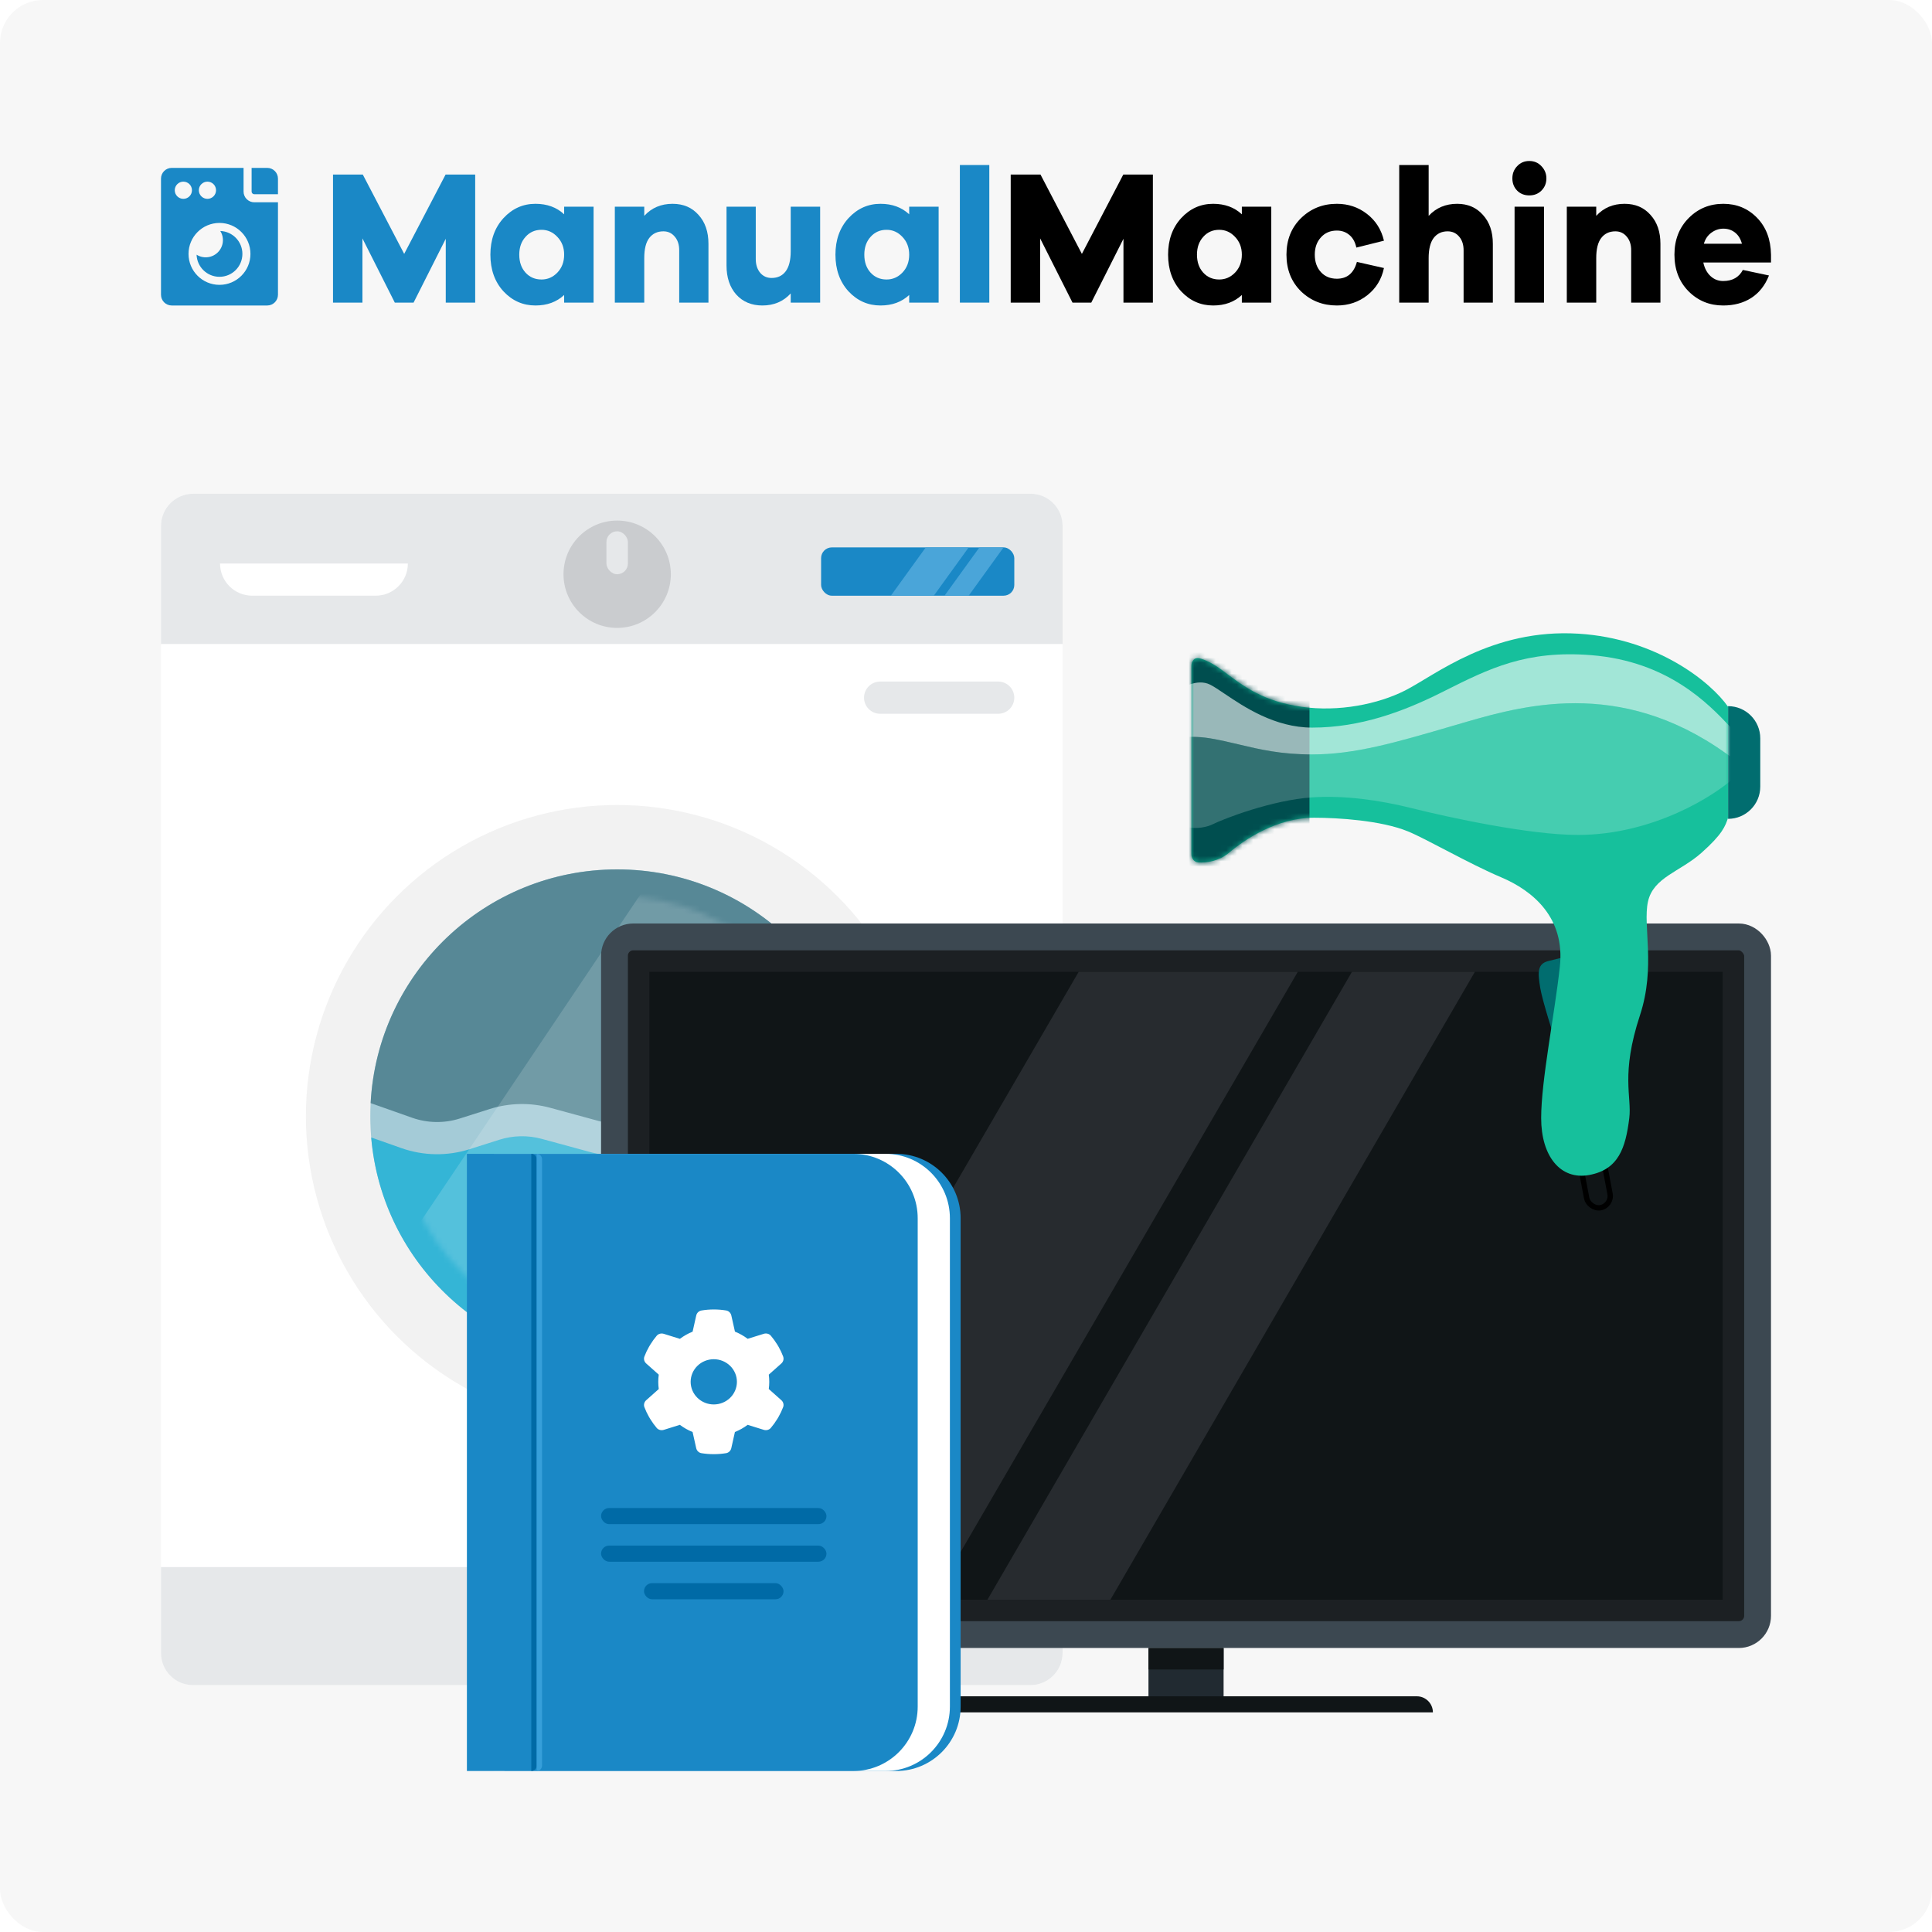 <svg width="360" height="360" viewBox="0 0 360 360" fill="none" xmlns="http://www.w3.org/2000/svg">
<rect width="360" height="360" rx="8" fill="#F7F7F7"/>
<path d="M88.544 32.529V56.389H83.06V44.494L77.063 56.389H73.567L67.535 44.423V56.389H62.051V32.529H67.603L75.315 47.308L83.026 32.529H88.544Z" fill="#1A88C6"/>
<path d="M110.604 38.511V56.389H105.121V54.964C103.727 56.27 101.945 56.923 99.774 56.923C97.444 56.923 95.456 56.045 93.811 54.288C92.188 52.507 91.377 50.228 91.377 47.45C91.377 44.696 92.188 42.429 93.811 40.648C95.456 38.867 97.444 37.977 99.774 37.977C101.945 37.977 103.727 38.63 105.121 39.936V38.511H110.604ZM100.905 52.08C102.048 52.08 103.03 51.652 103.853 50.798C104.698 49.919 105.121 48.803 105.121 47.45C105.121 46.121 104.698 45.017 103.853 44.138C103.03 43.26 102.048 42.821 100.905 42.821C99.694 42.821 98.7 43.26 97.923 44.138C97.147 44.993 96.758 46.097 96.758 47.45C96.758 48.827 97.147 49.943 97.923 50.798C98.7 51.652 99.694 52.08 100.905 52.08Z" fill="#1A88C6"/>
<path d="M125.326 37.977C127.337 37.977 128.948 38.666 130.159 40.043C131.392 41.396 132.009 43.188 132.009 45.42V56.389H126.56V46.631C126.56 45.586 126.286 44.744 125.737 44.103C125.189 43.438 124.481 43.105 123.613 43.105C122.493 43.105 121.613 43.521 120.974 44.352C120.357 45.159 120.048 46.406 120.048 48.091V56.389H114.565V38.511H120.048V40.221C121.419 38.725 123.178 37.977 125.326 37.977Z" fill="#1A88C6"/>
<path d="M152.822 38.511V56.389H147.338V54.679C145.967 56.175 144.208 56.923 142.06 56.923C140.049 56.923 138.427 56.246 137.193 54.893C135.982 53.516 135.377 51.712 135.377 49.48V38.511H140.826V48.269C140.826 49.314 141.1 50.169 141.649 50.833C142.197 51.474 142.905 51.795 143.774 51.795C144.893 51.795 145.761 51.391 146.378 50.584C147.018 49.753 147.338 48.495 147.338 46.809V38.511H152.822Z" fill="#1A88C6"/>
<path d="M174.899 38.511V56.389H169.415V54.964C168.021 56.27 166.239 56.923 164.069 56.923C161.738 56.923 159.75 56.045 158.105 54.288C156.483 52.507 155.672 50.228 155.672 47.45C155.672 44.696 156.483 42.429 158.105 40.648C159.75 38.867 161.738 37.977 164.069 37.977C166.239 37.977 168.021 38.63 169.415 39.936V38.511H174.899ZM165.2 52.08C166.342 52.08 167.325 51.652 168.147 50.798C168.992 49.919 169.415 48.803 169.415 47.45C169.415 46.121 168.992 45.017 168.147 44.138C167.325 43.26 166.342 42.821 165.2 42.821C163.989 42.821 162.995 43.26 162.218 44.138C161.441 44.993 161.053 46.097 161.053 47.45C161.053 48.827 161.441 49.943 162.218 50.798C162.995 51.652 163.989 52.08 165.2 52.08Z" fill="#1A88C6"/>
<path d="M184.343 56.389H178.859V30.748H184.343V56.389Z" fill="#1A88C6"/>
<path d="M214.824 32.529V56.389H209.34V44.494L203.342 56.389H199.846L193.815 44.423V56.389H188.331V32.529H193.883L201.594 47.308L209.306 32.529H214.824Z" fill="black"/>
<path d="M236.884 38.511V56.389H231.4V54.964C230.007 56.27 228.224 56.923 226.054 56.923C223.723 56.923 221.735 56.045 220.09 54.288C218.468 52.507 217.657 50.228 217.657 47.45C217.657 44.696 218.468 42.429 220.09 40.648C221.735 38.867 223.723 37.977 226.054 37.977C228.224 37.977 230.007 38.63 231.4 39.936V38.511H236.884ZM227.185 52.08C228.327 52.08 229.31 51.652 230.132 50.798C230.978 49.919 231.4 48.803 231.4 47.45C231.4 46.121 230.978 45.017 230.132 44.138C229.31 43.26 228.327 42.821 227.185 42.821C225.974 42.821 224.98 43.26 224.203 44.138C223.426 44.993 223.038 46.097 223.038 47.45C223.038 48.827 223.426 49.943 224.203 50.798C224.98 51.652 225.974 52.08 227.185 52.08Z" fill="black"/>
<path d="M249.104 51.937C251.023 51.937 252.268 50.893 252.84 48.803L257.878 49.943C257.444 52.032 256.415 53.718 254.793 55C253.171 56.282 251.275 56.923 249.104 56.923C246.476 56.923 244.249 56.045 242.421 54.288C240.616 52.507 239.713 50.228 239.713 47.45C239.713 44.696 240.616 42.429 242.421 40.648C244.249 38.867 246.476 37.977 249.104 37.977C251.229 37.977 253.102 38.606 254.725 39.865C256.347 41.123 257.398 42.785 257.878 44.85L252.737 46.133C252.508 45.088 252.074 44.304 251.434 43.782C250.795 43.236 250.018 42.963 249.104 42.963C247.87 42.963 246.876 43.39 246.122 44.245C245.368 45.076 244.991 46.144 244.991 47.45C244.991 48.78 245.368 49.86 246.122 50.691C246.876 51.522 247.87 51.937 249.104 51.937Z" fill="black"/>
<path d="M271.521 37.977C273.509 37.977 275.108 38.666 276.319 40.043C277.553 41.396 278.17 43.188 278.17 45.42V56.389H272.72V46.631C272.72 45.586 272.446 44.744 271.898 44.103C271.349 43.438 270.63 43.105 269.739 43.105C268.642 43.105 267.774 43.521 267.134 44.352C266.517 45.183 266.209 46.429 266.209 48.091V56.389H260.725V30.748H266.209V40.221C267.602 38.725 269.373 37.977 271.521 37.977Z" fill="black"/>
<path d="M282.699 30.962C283.293 30.32 284.047 30 284.96 30C285.874 30 286.628 30.32 287.222 30.962C287.839 31.603 288.148 32.362 288.148 33.241C288.148 34.143 287.839 34.903 287.222 35.52C286.628 36.114 285.874 36.41 284.96 36.41C284.047 36.41 283.293 36.114 282.699 35.52C282.104 34.903 281.807 34.143 281.807 33.241C281.807 32.339 282.104 31.579 282.699 30.962ZM287.702 56.389H282.219V38.511H287.702V56.389Z" fill="black"/>
<path d="M302.713 37.977C304.724 37.977 306.335 38.666 307.546 40.043C308.78 41.396 309.397 43.188 309.397 45.42V56.389H303.947V46.631C303.947 45.586 303.673 44.744 303.125 44.103C302.576 43.438 301.868 43.105 301 43.105C299.88 43.105 299.001 43.521 298.361 44.352C297.744 45.159 297.435 46.406 297.435 48.091V56.389H291.952V38.511H297.435V40.221C298.806 38.725 300.566 37.977 302.713 37.977Z" fill="black"/>
<path d="M330 47.45V48.91H317.388C317.616 49.979 318.062 50.822 318.724 51.439C319.387 52.056 320.175 52.365 321.089 52.365C322.803 52.365 324.025 51.676 324.756 50.299L329.623 51.332C328.892 53.184 327.784 54.584 326.299 55.534C324.836 56.46 323.1 56.923 321.089 56.923C318.553 56.923 316.405 56.045 314.646 54.288C312.887 52.507 312.007 50.228 312.007 47.45C312.007 44.696 312.887 42.429 314.646 40.648C316.405 38.867 318.564 37.977 321.123 37.977C323.614 37.977 325.704 38.844 327.395 40.577C329.086 42.31 329.954 44.601 330 47.45ZM321.123 42.607C320.324 42.607 319.581 42.856 318.896 43.355C318.21 43.853 317.742 44.542 317.49 45.42H324.585C324.334 44.494 323.899 43.794 323.283 43.319C322.666 42.844 321.946 42.607 321.123 42.607Z" fill="black"/>
<path fill-rule="evenodd" clip-rule="evenodd" d="M51.795 36.194V33.283C51.795 32.179 50.899 31.283 49.795 31.283H46.885V35.694C46.885 35.97 47.108 36.194 47.385 36.194H51.795ZM51.795 37.694H47.385C46.28 37.694 45.385 36.798 45.385 35.694V31.283H32C30.895 31.283 30 32.179 30 33.283V54.924C30 56.029 30.895 56.924 32 56.924H49.795C50.899 56.924 51.795 56.029 51.795 54.924V37.694ZM35.769 35.45C35.769 36.335 35.052 37.052 34.167 37.052C33.282 37.052 32.564 36.335 32.564 35.45C32.564 34.565 33.282 33.847 34.167 33.847C35.052 33.847 35.769 34.565 35.769 35.45ZM38.654 37.052C39.539 37.052 40.256 36.335 40.256 35.45C40.256 34.565 39.539 33.847 38.654 33.847C37.769 33.847 37.051 34.565 37.051 35.45C37.051 36.335 37.769 37.052 38.654 37.052ZM40.897 51.578C43.255 51.578 45.167 49.667 45.167 47.309C45.167 45.002 43.337 43.122 41.049 43.042C41.13 43.172 41.202 43.307 41.265 43.448C41.453 43.873 41.546 44.335 41.538 44.8C41.53 45.265 41.421 45.723 41.218 46.142C41.015 46.56 40.724 46.93 40.363 47.225C40.003 47.519 39.583 47.732 39.133 47.848C38.682 47.964 38.212 47.981 37.754 47.897C37.355 47.823 36.974 47.675 36.631 47.46C36.71 49.748 38.59 51.578 40.897 51.578ZM40.897 53.078C44.084 53.078 46.667 50.495 46.667 47.309C46.667 44.123 44.084 41.54 40.897 41.54C37.711 41.54 35.128 44.123 35.128 47.309C35.128 50.495 37.711 53.078 40.897 53.078Z" fill="#1A88C6"/>
<rect x="30" y="92" width="168" height="222" rx="6" fill="white"/>
<path d="M30 98C30 94.686 32.686 92 36 92H192C195.314 92 198 94.686 198 98V120H30V98Z" fill="#E6E8EA"/>
<path d="M30 292H198V308C198 311.314 195.314 314 192 314H36C32.686 314 30 311.314 30 308V292Z" fill="#E6E8EA"/>
<path d="M76 105C76 108.314 73.314 111 70 111H47C43.686 111 41 108.314 41 105H76Z" fill="white"/>
<path d="M189 130C189 131.657 187.657 133 186 133H164C162.343 133 161 131.657 161 130C161 128.343 162.343 127 164 127H186C187.657 127 189 128.343 189 130Z" fill="#E6E8EA"/>
<rect x="153" y="102" width="36" height="9" rx="2" fill="#1A88C6"/>
<path d="M172.5 102H180.5L174 111H166L172.5 102Z" fill="#4AA5D9"/>
<path d="M182.5 102H187L180.5 111H176L182.5 102Z" fill="#4AA5D9"/>
<g filter="url(#filter0_d_4512_23005)">
<circle cx="115" cy="106" r="10" fill="#CACCCF"/>
</g>
<rect x="113" y="99" width="4" height="8" rx="2" fill="#E6E8EA"/>
<g filter="url(#filter1_d_4512_23005)">
<circle cx="115" cy="206" r="58" fill="#F2F2F2"/>
<circle cx="115" cy="206" r="46" fill="#A4CBD7"/>
<path d="M160.833 209.947L155.209 211.933C151.106 213.381 146.643 213.452 142.496 212.134L137.033 210.399C134.431 209.572 131.644 209.524 129.015 210.261L120.595 212.622C117.113 213.598 113.431 213.611 109.942 212.661L100.95 210.213C98.35 209.505 95.601 209.562 93.032 210.378L87.504 212.134C83.357 213.452 78.894 213.381 74.791 211.933L69.167 209.947C71.169 233.505 90.924 252.001 115 252.001C139.076 252.001 158.832 233.505 160.833 209.947Z" fill="#34B5D6"/>
<path d="M160.936 203.547L153.212 206.274C150.34 207.288 147.215 207.337 144.312 206.415L138.85 204.68C135.133 203.499 131.151 203.43 127.395 204.483L118.976 206.843C116.538 207.527 113.961 207.536 111.518 206.871L102.527 204.423C98.812 203.411 94.885 203.493 91.216 204.659L85.687 206.415C82.785 207.337 79.66 207.288 76.788 206.274L69.064 203.547C70.339 179.282 90.418 160 115 160C139.582 160 159.661 179.282 160.936 203.547Z" fill="#578896"/>
<path d="M150 198C150 194.686 152.686 192 156 192H166V220H156C152.686 220 150 217.314 150 214V198Z" fill="#F2F2F2"/>
<mask id="mask0_4512_23005" style="mask-type:alpha" maskUnits="userSpaceOnUse" x="74" y="165" width="82" height="82">
<circle cx="115" cy="206" r="41" fill="#D9D9D9"/>
</mask>
<g mask="url(#mask0_4512_23005)">
<path d="M126.5 154H163L100.5 247H64L126.5 154Z" fill="white" fill-opacity="0.16"/>
<path d="M167.5 154H179L116.5 247H105L167.5 154Z" fill="white" fill-opacity="0.16"/>
</g>
</g>
<rect x="114.5" y="174.58" width="213" height="130" rx="3.5" fill="#1C2023" stroke="#3C4851" stroke-width="5"/>
<rect x="121" y="181.08" width="200" height="117" fill="#101517"/>
<rect x="214" y="307.08" width="14" height="9" fill="#212A31"/>
<rect x="214" y="307.08" width="14" height="4" fill="#101517"/>
<path d="M175 319.08C175 317.423 176.343 316.08 178 316.08H264C265.657 316.08 267 317.423 267 319.08H175Z" fill="#101517"/>
<path d="M241.828 181.08H201L133 298.08H173.828L241.828 181.08Z" fill="#272B2F"/>
<path d="M274.828 181.08H251.919L184 298.08H206.909L274.828 181.08Z" fill="#272B2F"/>
<path d="M322 131.58C325.314 131.58 328 134.266 328 137.58V146.58C328 149.894 325.314 152.58 322 152.58V131.58Z" fill="#016D6F"/>
<path d="M288.5 179.08L292.5 178.08L290.5 196.08C289.5 193.08 287.4 186.48 287 184.08C286.5 181.08 286.5 179.58 288.5 179.08Z" fill="#016D6F"/>
<rect x="294.019" y="214.641" width="4.429" height="11" rx="2.215" transform="rotate(-10.739 294.019 214.641)" stroke="black"/>
<path d="M222 159.13V124.053C222 123.196 222.582 122.45 223.418 122.642C224.567 122.905 226.149 123.672 228 125.079C231.98 128.105 235.535 130.687 242.5 131.696C249.465 132.705 256.826 131.192 261.801 128.67C267.43 125.817 278 117.079 294.139 118.079C308.837 118.99 318.849 127.157 322 131.696V152.373C321.502 153.886 321.005 155.399 317.025 158.929C313.045 162.459 308.07 163.468 307.075 168.007C306.08 172.546 308.567 180.111 305.582 189.188C301.95 200.234 304.09 204.318 303.592 208.352C302.91 213.88 301.602 217.934 296.129 218.943C290.745 219.935 287.174 215.413 287.174 208.352C287.174 201.292 289.662 189.188 290.657 180.111C291.652 171.033 285.682 165.99 279.711 163.468C273.741 160.946 265.781 156.307 262.299 154.895C257.323 152.877 249.363 152.373 244.886 152.373C237.92 152.373 231.95 156.408 228.965 158.929C227.188 160.43 224.842 160.814 223.279 160.705C222.484 160.649 222 159.927 222 159.13Z" fill="#16C09C"/>
<mask id="mask1_4512_23005" style="mask-type:alpha" maskUnits="userSpaceOnUse" x="222" y="118" width="100" height="102">
<path d="M222 159.13V124.053C222 123.196 222.582 122.45 223.418 122.642C224.567 122.905 226.149 123.672 228 125.079C231.98 128.105 235.535 130.687 242.5 131.696C249.465 132.705 256.826 131.192 261.801 128.67C267.43 125.817 278 117.079 294.139 118.079C308.837 118.99 318.849 127.157 322 131.696V152.373C321.502 153.886 321.005 155.399 317.025 158.929C313.045 162.459 308.07 163.468 307.075 168.007C306.08 172.546 308.567 180.111 305.582 189.188C301.95 200.234 304.09 204.318 303.592 208.352C302.91 213.88 301.602 217.934 296.129 218.943C290.745 219.935 287.174 215.413 287.174 208.352C287.174 201.292 289.662 189.188 290.657 180.111C291.652 171.033 285.682 165.99 279.711 163.468C273.741 160.946 265.781 156.307 262.299 154.895C257.323 152.877 249.363 152.373 244.886 152.373C237.92 152.373 231.95 156.408 228.965 158.929C227.188 160.43 224.842 160.814 223.279 160.705C222.484 160.649 222 159.927 222 159.13Z" fill="#D9D9D9"/>
</mask>
<g mask="url(#mask1_4512_23005)">
<rect x="216" y="115.08" width="28" height="51" fill="#004E4F"/>
<path fill-rule="evenodd" clip-rule="evenodd" d="M219.176 137.533C220.913 137.263 223.089 137.177 225.5 137.579C227.39 137.894 229.13 138.308 230.894 138.728C234.731 139.641 238.677 140.579 244.5 140.579C252.487 140.579 260.032 138.372 270.869 135.202C271.565 134.998 272.275 134.791 273 134.579C284.805 131.136 303.383 126.242 323.5 141.79V136.579C323.146 136.225 322.75 135.807 322.309 135.341C318.387 131.198 310.842 123.227 296.5 122.079C284.405 121.112 277.46 124.591 269.322 128.668C269.049 128.804 268.776 128.941 268.5 129.079C261.5 132.579 253.5 135.579 244.5 135.579C237.542 135.579 231.779 131.694 228.136 129.238C227.067 128.517 226.181 127.92 225.5 127.579C223.1 126.379 220.167 128.079 219 129.079L219.176 137.533Z" fill="white" fill-opacity="0.6"/>
<path fill-rule="evenodd" clip-rule="evenodd" d="M219.176 137.532C220.913 137.263 223.089 137.177 225.5 137.579C227.39 137.894 229.13 138.308 230.894 138.727C234.731 139.64 238.677 140.579 244.5 140.579C252.487 140.579 260.032 138.371 270.869 135.202C271.565 134.998 272.275 134.79 273 134.579C284.805 131.136 303.383 126.241 323.5 141.79V144.579C319.667 148.245 308.023 155.579 294 155.579C285 155.579 270 152.329 263 150.579C257 149.079 250.487 148.179 244.5 148.579C237 149.079 228 152.579 226 153.579C224 154.579 220.5 154.579 219.5 153.079L219.176 137.532Z" fill="white" fill-opacity="0.2"/>
</g>
<path d="M94 215H167C173.627 215 179 220.373 179 227V318C179 324.627 173.627 330 167 330H94V215Z" fill="#1A88C6"/>
<path d="M92 215H165C171.627 215 177 220.373 177 227V318C177 324.627 171.627 330 165 330H92V215Z" fill="white"/>
<path d="M87 215H159C165.627 215 171 220.373 171 227V318C171 324.627 165.627 330 159 330H87V215Z" fill="#1A88C6"/>
<path d="M99 215C99.552 215 100 215.448 100 216V329C100 329.552 99.552 330 99 330V215Z" fill="#006AA6"/>
<path d="M100 215C100.552 215 101 215.448 101 216V329C101 329.552 100.552 330 100 330V215Z" fill="#369FDA"/>
<rect x="112" y="281" width="42" height="3" rx="1.5" fill="#006AA6"/>
<rect x="112" y="288" width="42" height="3" rx="1.5" fill="#006AA6"/>
<rect x="120" y="295" width="26" height="3" rx="1.5" fill="#006AA6"/>
<path d="M145.928 252.775C146.1 253.233 145.955 253.744 145.583 254.071L143.25 256.146C143.309 256.583 143.342 257.031 143.342 257.484C143.342 257.937 143.309 258.385 143.25 258.822L145.583 260.897C145.955 261.224 146.1 261.735 145.928 262.193C145.691 262.82 145.405 263.42 145.077 264L144.823 264.426C144.468 265.006 144.069 265.554 143.633 266.07C143.315 266.449 142.787 266.575 142.313 266.428L139.312 265.496C138.59 266.038 137.792 266.491 136.941 266.833L136.268 269.841C136.16 270.32 135.783 270.7 135.287 270.779C134.544 270.9 133.779 270.963 132.997 270.963C132.216 270.963 131.451 270.9 130.708 270.779C130.212 270.7 129.835 270.32 129.727 269.841L129.053 266.833C128.202 266.491 127.405 266.038 126.683 265.496L123.687 266.433C123.213 266.581 122.685 266.449 122.367 266.075C121.931 265.559 121.532 265.011 121.177 264.432L120.923 264.005C120.595 263.426 120.309 262.825 120.072 262.198C119.9 261.74 120.045 261.229 120.417 260.903L122.75 258.827C122.691 258.385 122.658 257.937 122.658 257.484C122.658 257.031 122.691 256.583 122.75 256.146L120.417 254.071C120.045 253.744 119.9 253.233 120.072 252.775C120.309 252.148 120.595 251.548 120.923 250.969L121.177 250.542C121.532 249.963 121.931 249.415 122.367 248.899C122.685 248.519 123.213 248.393 123.687 248.54L126.688 249.473C127.41 248.93 128.208 248.477 129.059 248.135L129.732 245.127C129.84 244.648 130.217 244.269 130.713 244.19C131.456 244.063 132.221 244 133.003 244C133.784 244 134.549 244.063 135.292 244.184C135.788 244.263 136.165 244.643 136.273 245.122L136.947 248.13C137.798 248.472 138.595 248.925 139.317 249.467L142.318 248.535C142.792 248.388 143.32 248.519 143.638 248.893C144.075 249.409 144.473 249.957 144.829 250.537L145.082 250.963C145.411 251.543 145.696 252.143 145.933 252.77L145.928 252.775ZM133.003 261.698C134.146 261.698 135.242 261.254 136.05 260.464C136.859 259.673 137.313 258.602 137.313 257.484C137.313 256.367 136.859 255.295 136.05 254.505C135.242 253.714 134.146 253.27 133.003 253.27C131.86 253.27 130.763 253.714 129.955 254.505C129.147 255.295 128.692 256.367 128.692 257.484C128.692 258.602 129.147 259.673 129.955 260.464C130.763 261.254 131.86 261.698 133.003 261.698Z" fill="white"/>
<defs>
<filter id="filter0_d_4512_23005" x="105" y="96" width="20" height="21" filterUnits="userSpaceOnUse" color-interpolation-filters="sRGB">
<feFlood flood-opacity="0" result="BackgroundImageFix"/>
<feColorMatrix in="SourceAlpha" type="matrix" values="0 0 0 0 0 0 0 0 0 0 0 0 0 0 0 0 0 0 127 0" result="hardAlpha"/>
<feOffset dy="1"/>
<feComposite in2="hardAlpha" operator="out"/>
<feColorMatrix type="matrix" values="0 0 0 0 0.684 0 0 0 0 0.698 0 0 0 0 0.712 0 0 0 1 0"/>
<feBlend mode="normal" in2="BackgroundImageFix" result="effect1_dropShadow_4512_23005"/>
<feBlend mode="normal" in="SourceGraphic" in2="effect1_dropShadow_4512_23005" result="shape"/>
</filter>
<filter id="filter1_d_4512_23005" x="57" y="148" width="116" height="118" filterUnits="userSpaceOnUse" color-interpolation-filters="sRGB">
<feFlood flood-opacity="0" result="BackgroundImageFix"/>
<feColorMatrix in="SourceAlpha" type="matrix" values="0 0 0 0 0 0 0 0 0 0 0 0 0 0 0 0 0 0 127 0" result="hardAlpha"/>
<feOffset dy="2"/>
<feComposite in2="hardAlpha" operator="out"/>
<feColorMatrix type="matrix" values="0 0 0 0 0.8 0 0 0 0 0.829 0 0 0 0 0.858 0 0 0 1 0"/>
<feBlend mode="normal" in2="BackgroundImageFix" result="effect1_dropShadow_4512_23005"/>
<feBlend mode="normal" in="SourceGraphic" in2="effect1_dropShadow_4512_23005" result="shape"/>
</filter>
</defs>
</svg>
